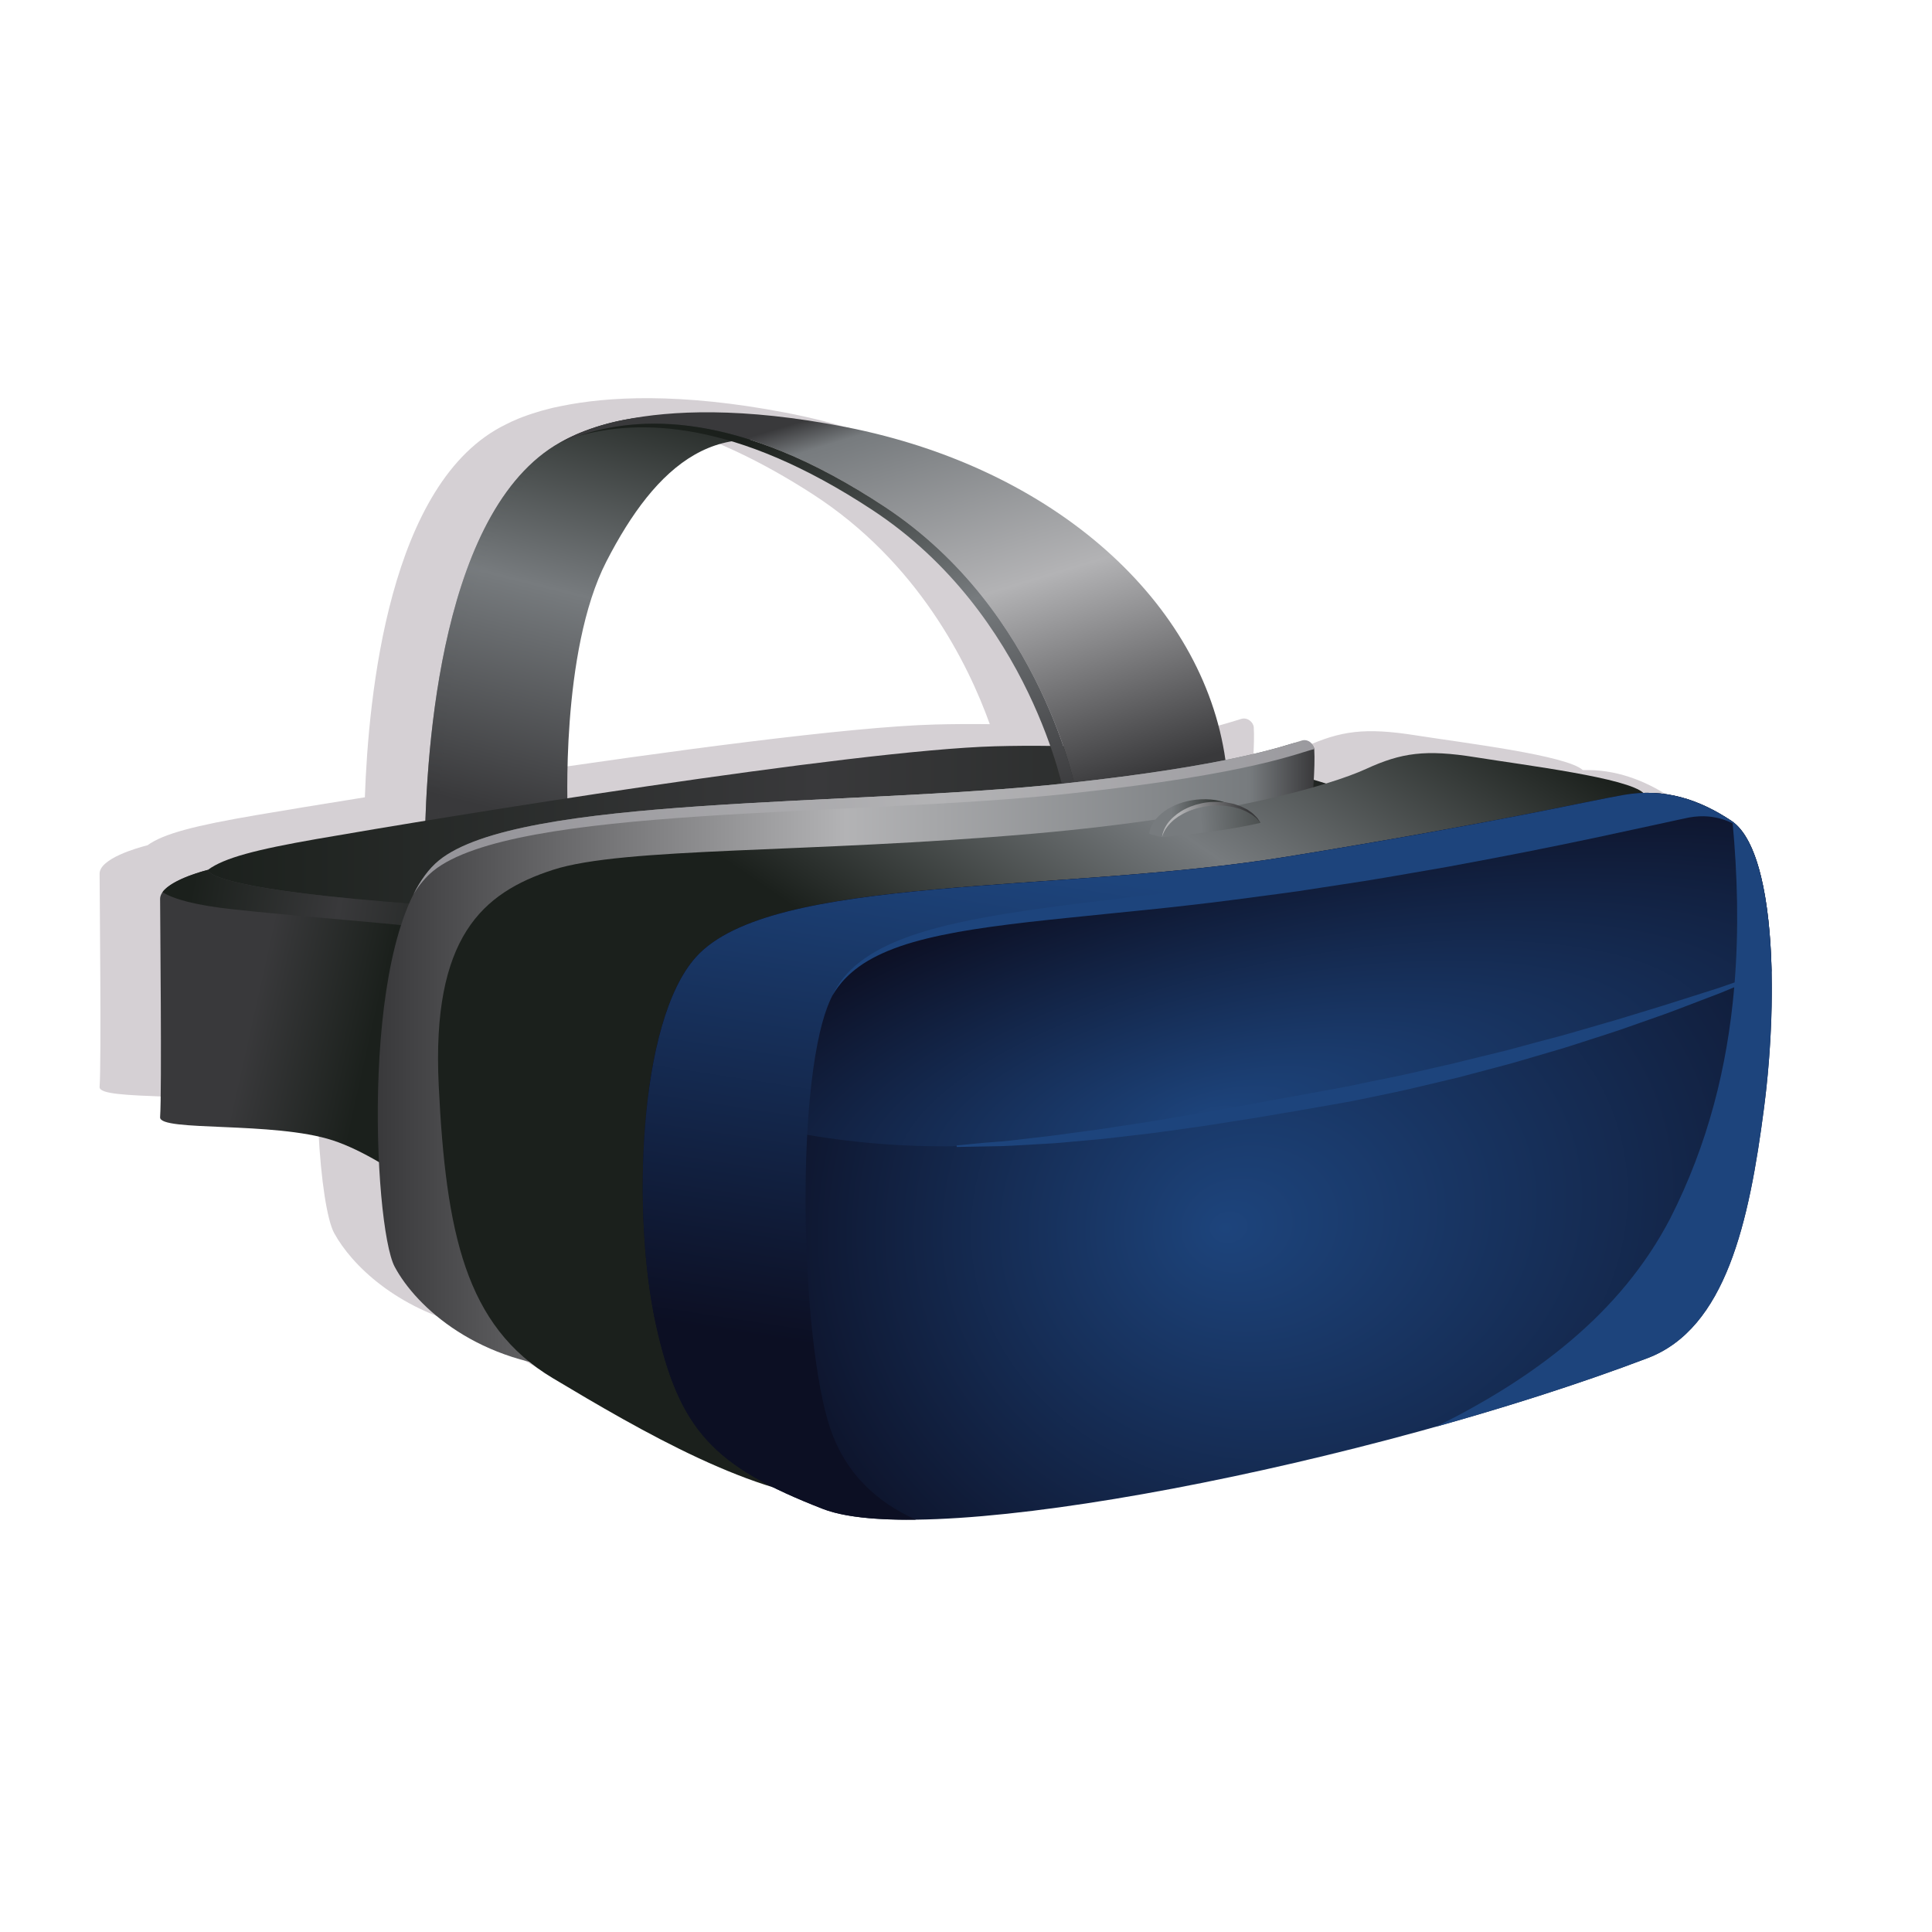 <?xml version="1.0" encoding="utf-8"?>
<!-- Generator: Adobe Illustrator 27.5.0, SVG Export Plug-In . SVG Version: 6.00 Build 0)  -->
<svg version="1.1" xmlns="http://www.w3.org/2000/svg" xmlns:xlink="http://www.w3.org/1999/xlink" x="0px" y="0px"
	 viewBox="0 0 500 500" style="enable-background:new 0 0 500 500;" xml:space="preserve">
<g id="BACKGROUND">
</g>
<g id="OBJECTS">
	<path style="fill:#D5D0D4;" d="M442.188,266.383c0.014-0.176,0.027-0.352,0.041-0.527c0.213-2.809,0.375-5.631,0.486-8.447
		c0-0.016,0.002-0.033,0.002-0.051c0.17-4.343,0.215-8.659,0.119-12.84c0.041-0.018,0.072-0.03,0.072-0.03l-0.078-0.181
		c-0.002-0.032-0.002-0.065-0.004-0.098c-0.025-1.001-0.059-1.996-0.1-2.981c-0.008-0.163-0.014-0.325-0.022-0.488
		c-0.045-1.004-0.1-1.999-0.162-2.982c-0.002-0.024-0.002-0.047-0.004-0.072c-0.031-0.475-0.064-0.947-0.1-1.416
		c-0.016-0.209-0.033-0.418-0.049-0.626c-0.059-0.744-0.123-1.48-0.193-2.207c-0.023-0.246-0.047-0.492-0.072-0.736
		c-0.041-0.415-0.084-0.828-0.131-1.237c-0.053-0.473-0.109-0.941-0.168-1.407c-0.051-0.413-0.105-0.821-0.162-1.227
		c-0.043-0.321-0.09-0.639-0.135-0.955c-0.068-0.46-0.139-0.916-0.211-1.366c-0.064-0.399-0.131-0.796-0.199-1.188
		c-0.053-0.3-0.107-0.597-0.162-0.892c-0.094-0.492-0.188-0.979-0.287-1.457c-0.057-0.271-0.115-0.537-0.174-0.804
		c-0.086-0.392-0.176-0.779-0.268-1.161c-0.053-0.221-0.104-0.445-0.158-0.663c-0.131-0.518-0.266-1.024-0.406-1.521
		c-0.055-0.197-0.111-0.39-0.168-0.583c-0.133-0.455-0.271-0.902-0.412-1.337c-0.049-0.15-0.1-0.297-0.148-0.445
		c-0.148-0.439-0.303-0.867-0.461-1.286c-0.055-0.148-0.111-0.296-0.168-0.44c-0.182-0.463-0.369-0.913-0.563-1.348
		c-0.049-0.113-0.102-0.221-0.152-0.332c-0.182-0.393-0.367-0.773-0.557-1.141c-0.039-0.073-0.074-0.149-0.113-0.222
		c-0.219-0.411-0.445-0.8-0.678-1.176c-0.059-0.093-0.117-0.186-0.176-0.277c-0.236-0.373-0.48-0.73-0.732-1.066
		c-0.035-0.047-0.072-0.091-0.109-0.138c-0.236-0.307-0.479-0.597-0.729-0.872c-0.051-0.056-0.1-0.114-0.15-0.169
		c-0.271-0.288-0.551-0.555-0.836-0.804c-0.061-0.053-0.121-0.103-0.182-0.154c-0.299-0.248-0.602-0.482-0.916-0.686
		c-7-4.538-14.428-7.297-22.773-7.05c-4.203-3.831-30.459-6.985-43.402-9.018c-13.021-2.045-19.25-1.134-28.371,2.954
		c-2.283,1.024-5.721,2.295-10.367,3.693c-1.037-0.326-2.088-0.643-3.148-0.948c0.152-2.663,0.256-5.669,0.119-7.752
		c0-0.001,0-0.003,0-0.004l0,0c-0.084-1.266-1.58-2.672-3.234-2.171c-0.748,0.226-1.701,0.526-2.902,0.884
		c-0.1,0.029-0.197,0.06-0.301,0.089c-0.158,0.047-0.324,0.096-0.492,0.145c-0.1,0.029-0.195,0.057-0.297,0.087
		c-0.264,0.076-0.537,0.154-0.822,0.234c-0.072,0.021-0.152,0.044-0.229,0.064c-0.221,0.062-0.443,0.124-0.676,0.189
		c-0.121,0.033-0.248,0.067-0.371,0.101c-0.201,0.055-0.404,0.109-0.613,0.166c-0.139,0.037-0.279,0.074-0.422,0.112
		c-0.209,0.055-0.422,0.111-0.641,0.168c-0.15,0.039-0.301,0.078-0.455,0.117c-0.227,0.059-0.459,0.118-0.695,0.177
		c-0.16,0.04-0.316,0.08-0.48,0.12c-0.246,0.062-0.502,0.124-0.76,0.187c-0.164,0.04-0.324,0.079-0.492,0.12
		c-0.402,0.097-0.814,0.195-1.24,0.294c-0.023,0.005-0.045,0.011-0.068,0.016c-0.449,0.104-0.916,0.211-1.393,0.318
		c-0.176,0.04-0.359,0.08-0.537,0.12c-0.32,0.071-0.643,0.143-0.975,0.215c-0.199,0.043-0.406,0.087-0.609,0.131
		c-0.324,0.069-0.652,0.139-0.988,0.21c-0.225,0.047-0.451,0.094-0.682,0.141c-0.334,0.07-0.678,0.14-1.023,0.21
		c-0.234,0.047-0.469,0.095-0.707,0.142c-0.285,0.058-0.582,0.115-0.877,0.173c-5.803-39.935-44.234-73.835-98.167-84.186
		c-27.523-5.282-46.217-4.13-57.944-1.738c-0.689,0.131-1.38,0.272-2.073,0.43c-0.192,0.044-0.385,0.094-0.577,0.141
		c-0.749,0.179-1.499,0.375-2.25,0.586c-0.186,0.052-0.371,0.1-0.557,0.155c-0.271,0.079-0.543,0.166-0.814,0.249
		c-3.964,1.185-6.647,2.405-8.189,3.22c-0.004,0.003-0.009,0.005-0.013,0.006c-30.286,14.7-35.558,70.271-36.478,96.493
		c-11.778,1.879-21.602,3.503-28.148,4.62c-15.839,2.703-23.963,4.788-28.13,7.808c0-0.002,0.001-0.003,0.001-0.003
		s-0.031,0.008-0.075,0.019c-0.015,0.003-0.016,0.004-0.038,0.009c-0.064,0.016-0.155,0.039-0.271,0.069
		c-0.012,0.003-0.022,0.005-0.035,0.009c-2.145,0.557-11.954,3.318-11.954,7.234c0,4.398,0.478,48.484,0,55.209
		c-0.264,3.713,29.444,0.978,44.722,5.863c3.815,1.219,7.911,3.199,11.909,5.482c0.647,12.895,2.263,23.145,4.075,26.467
		c4.559,8.352,16.256,19.58,34.834,24.035c1.876,1.479,3.901,2.861,6.094,4.141c16.813,9.822,37.868,21.914,57.09,27.623
		c3.76,1.826,7.984,3.604,12.775,5.428c0.396,0.152,0.815,0.293,1.246,0.432c0.13,0.041,0.264,0.082,0.396,0.123
		c0.323,0.098,0.654,0.191,0.994,0.283c0.142,0.037,0.282,0.076,0.426,0.111c0.46,0.119,0.931,0.232,1.42,0.336
		c0.02,0.004,0.039,0.008,0.059,0.014c0.498,0.107,1.016,0.203,1.544,0.297c0.165,0.031,0.335,0.06,0.503,0.088
		c0.396,0.066,0.801,0.131,1.213,0.191c0.176,0.023,0.35,0.051,0.529,0.074c0.559,0.078,1.128,0.148,1.713,0.215
		c0.019,0.002,0.036,0.004,0.055,0.006c0.605,0.066,1.229,0.125,1.863,0.18c0.19,0.019,0.384,0.033,0.577,0.049
		c0.477,0.039,0.961,0.072,1.453,0.103c0.196,0.014,0.391,0.027,0.59,0.037c0.669,0.041,1.348,0.076,2.044,0.103
		c0.003,0,0.007,0,0.01,0c0.706,0.029,1.429,0.049,2.162,0.065c0.203,0.008,0.409,0.012,0.614,0.014
		c0.561,0.01,1.13,0.016,1.706,0.02c0.208,0.002,0.414,0.004,0.623,0.004c0.773,0.002,1.553,0,2.351-0.01c-0.001,0-0.001,0-0.001,0
		c37.266-0.455,101.949-13.232,155.943-29.666c0.119-0.037,0.236-0.074,0.355-0.107c2.164-0.66,4.309-1.33,6.436-1.998
		c0.232-0.076,0.465-0.148,0.697-0.219c2.053-0.65,4.088-1.309,6.102-1.969c0.281-0.092,0.562-0.184,0.844-0.277
		c1.986-0.652,3.955-1.31,5.896-1.973c0.268-0.092,0.533-0.184,0.801-0.275c1.961-0.67,3.902-1.346,5.814-2.023
		c0.191-0.068,0.377-0.137,0.566-0.203c1.994-0.711,3.965-1.424,5.898-2.143c20.268-7.518,26.313-34.359,30.158-63.352
		c0.166-1.242,0.316-2.5,0.463-3.764c0.033-0.277,0.065-0.553,0.096-0.832C441.73,271.682,441.98,269.042,442.188,266.383z
		 M141.277,140.763c8.481-16.113,18.734-28.141,32.444-30.374c10.636,3.124,22.771,8.584,36.529,17.45
		c27.361,17.634,40.32,44.014,45.908,59.573c-5.031-0.065-9.818-0.026-14.241,0.091c-22.103,0.586-69.523,6.969-110.745,13.145
		C131.019,189.837,131.528,159.286,141.277,140.763z"/>
	<g>
		<g>
			
				<linearGradient id="SVGID_00000024002693461587012810000012195929850200425138_" gradientUnits="userSpaceOnUse" x1="146.207" y1="214.124" x2="175.184" y2="98.783">
				<stop  offset="0" style="stop-color:#39393B"/>
				<stop  offset="0.498" style="stop-color:#777B7E"/>
				<stop  offset="0.998" style="stop-color:#1B201C"/>
			</linearGradient>
			<path style="fill:url(#SVGID_00000024002693461587012810000012195929850200425138_);" d="M109.935,218.136l37-7.515
				c0,0-2-41.985,10-65.319c12.752-24.795,29.5-40.166,56-26.166c0,0-33.714-21.702-66.374-5.479
				C113.901,129.881,110.329,194.751,109.935,218.136z"/>
			
				<linearGradient id="SVGID_00000148627510466434079680000015005980506182997640_" gradientUnits="userSpaceOnUse" x1="126.695" y1="209.222" x2="155.672" y2="93.881">
				<stop  offset="0" style="stop-color:#39393B"/>
				<stop  offset="0.498" style="stop-color:#777B7E"/>
				<stop  offset="0.998" style="stop-color:#1B201C"/>
			</linearGradient>
			<path style="opacity:0.5;fill:url(#SVGID_00000148627510466434079680000015005980506182997640_);" d="M149.987,113.658
				c8.233-4.09,16.532-5.765,24.342-5.99c-8.785-0.212-18.318,1.295-27.769,5.99c-32.66,16.223-36.231,81.094-36.626,104.479
				l3.44-0.699C113.828,193.492,117.644,129.724,149.987,113.658z"/>
		</g>
		
			<linearGradient id="SVGID_00000152984440728767291850000015398420668762347909_" gradientUnits="userSpaceOnUse" x1="49.435" y1="235.324" x2="376.435" y2="235.324">
			<stop  offset="0" style="stop-color:#1B201C"/>
			<stop  offset="0.495" style="stop-color:#39393B"/>
			<stop  offset="1" style="stop-color:#1B201C"/>
		</linearGradient>
		<path style="fill:url(#SVGID_00000152984440728767291850000015398420668762347909_);" d="M49.435,238.636c0-13,1-16,32.5-21.5
			s138.779-23,175.639-24c36.861-1,98.861,3.5,118.861,30l-6.5,54.501l-318-5.732L49.435,238.636z"/>
		<g>
			
				<linearGradient id="SVGID_00000144317104907554875720000016875369173693756074_" gradientUnits="userSpaceOnUse" x1="34.553" y1="255.866" x2="96.092" y2="269.603">
				<stop  offset="0" style="stop-color:#39393B"/>
				<stop  offset="0.498" style="stop-color:#39393B"/>
				<stop  offset="0.998" style="stop-color:#1B201C"/>
			</linearGradient>
			<path style="fill:url(#SVGID_00000144317104907554875720000016875369173693756074_);" d="M132.435,235.323
				c0,0-20.063-0.797-40.5-2.687c-39.325-3.636-38.129-7.512-38.129-7.512s-12.371,3.012-12.371,7.512s0.478,49.618,0,56.501
				c-0.264,3.799,29.444,1,44.722,6s35.055,22.465,35.055,22.465L132.435,235.323z"/>
			
				<linearGradient id="SVGID_00000148662874302761355470000015360645485332385932_" gradientUnits="userSpaceOnUse" x1="50.083" y1="227.152" x2="126.458" y2="240.889">
				<stop  offset="0" style="stop-color:#1B201C"/>
				<stop  offset="0.495" style="stop-color:#39393B"/>
				<stop  offset="1" style="stop-color:#1B201C"/>
			</linearGradient>
			<path style="fill:url(#SVGID_00000148662874302761355470000015360645485332385932_);" d="M131.378,243.067l1.056-7.744
				c0,0-20.063-0.797-40.5-2.687c-39.325-3.636-38.129-7.512-38.129-7.512s-9.238,2.252-11.745,5.769
				c2.886,1.808,8.502,3.381,18.207,4.43C86.893,238.202,112.489,239.466,131.378,243.067z"/>
		</g>
		<g>
			
				<linearGradient id="SVGID_00000178917912510596300050000015045137840791921310_" gradientUnits="userSpaceOnUse" x1="249.478" y1="214.798" x2="216.523" y2="106.276">
				<stop  offset="0" style="stop-color:#39393B"/>
				<stop  offset="0.5" style="stop-color:#B3B3B5"/>
				<stop  offset="0.931" style="stop-color:#777B7E"/>
				<stop  offset="1" style="stop-color:#39393B"/>
			</linearGradient>
			<path style="fill:url(#SVGID_00000178917912510596300050000015045137840791921310_);" d="M317.155,196.745
				c0,0-19.486,9.411-38.582,8.436c0,0-8.703-47.045-49.639-74.045c-42.04-27.728-69-23-84-16.5c0,0,20.088-14.696,74.044-4.098
				C272.935,121.136,311.376,155.854,317.155,196.745z"/>
			
				<linearGradient id="SVGID_00000060738077868929082900000014634413833717012617_" gradientUnits="userSpaceOnUse" x1="244.544" y1="216.318" x2="211.59" y2="107.796">
				<stop  offset="0" style="stop-color:#39393B"/>
				<stop  offset="0.498" style="stop-color:#777B7E"/>
				<stop  offset="0.998" style="stop-color:#1B201C"/>
			</linearGradient>
			<path style="fill:url(#SVGID_00000060738077868929082900000014634413833717012617_);" d="M278.573,205.181
				c0,0-8.703-47.045-49.639-74.045c-38.097-25.127-63.81-23.602-79.46-18.257c15.859-4.488,40.693-4.376,76.433,19.197
				c40.936,27,49.639,74.045,49.639,74.045c10.35,0.528,20.807-1.994,28.221-4.415C296.673,203.79,287.581,205.641,278.573,205.181z
				"/>
		</g>
		<g>
			
				<linearGradient id="SVGID_00000129919962328228023540000010329126839110070156_" gradientUnits="userSpaceOnUse" x1="97.765" y1="273.196" x2="340.192" y2="273.196">
				<stop  offset="0" style="stop-color:#39393B"/>
				<stop  offset="0.5" style="stop-color:#B3B3B5"/>
				<stop  offset="0.931" style="stop-color:#777B7E"/>
				<stop  offset="1" style="stop-color:#39393B"/>
			</linearGradient>
			<path style="fill:url(#SVGID_00000129919962328228023540000010329126839110070156_);" d="M339.571,207.839
				c0,0,0.858-9.272,0.557-13.962c-0.082-1.299-2.211-2.525-5.873-1.401c-6.84,2.1-22.375,6.344-58.402,10.247
				c-55.81,6.046-141.62,3.024-162.316,19.999s-16.976,94.645-11.395,105.11c5.581,10.465,21.859,25.348,48.37,26.512
				c26.511,1.162,155.109-71.625,155.109-71.625L339.571,207.839z"/>
			
				<linearGradient id="SVGID_00000071539729402791450020000008806920898675505835_" gradientUnits="userSpaceOnUse" x1="126.843" y1="221.753" x2="358.761" y2="190.067">
				<stop  offset="0" style="stop-color:#96959A"/>
				<stop  offset="0.499" style="stop-color:#B3B3B5"/>
				<stop  offset="1" style="stop-color:#96959A"/>
			</linearGradient>
			<path style="fill:url(#SVGID_00000071539729402791450020000008806920898675505835_);" d="M112.12,225.393
				c20.975-16.976,107.936-13.953,164.496-19.999c48.135-5.145,60.174-10.884,63.512-11.52c-0.084-1.295-1.58-2.735-3.234-2.222
				c-5.078,1.574-19.318,6.552-61.041,11.072c-55.81,6.046-141.62,3.024-162.316,19.999c-2.519,2.066-4.674,5.037-6.51,8.67
				C108.534,228.962,110.225,226.926,112.12,225.393z"/>
		</g>
		
			<linearGradient id="SVGID_00000054983950258041019640000003636457301387127229_" gradientUnits="userSpaceOnUse" x1="268.325" y1="277.651" x2="350.743" y2="156.772">
			<stop  offset="0" style="stop-color:#1B201C"/>
			<stop  offset="0.494" style="stop-color:#777B7E"/>
			<stop  offset="1" style="stop-color:#1B201C"/>
		</linearGradient>
		<path style="fill:url(#SVGID_00000054983950258041019640000003636457301387127229_);" d="M143.069,225.124
			c-18.209,5.918-31.394,17.365-29.533,55.736c1.86,38.369,6.976,62.322,29.533,75.809c22.557,13.488,52.753,31.16,75.909,31.627
			c23.156,0.465,201.288-80.229,201.288-80.229s9.068-98.832,5.115-102.786s-30.463-7.208-43.486-9.302
			c-13.022-2.093-19.25-1.16-28.371,3.023c-9.119,4.183-36.633,12.413-86.043,16.744
			C209.113,220.862,161.44,219.154,143.069,225.124z"/>
		<g>
			<g>
				
					<linearGradient id="SVGID_00000005244791460343228570000005309494336909068422_" gradientUnits="userSpaceOnUse" x1="297.374" y1="211.747" x2="318.825" y2="211.747">
					<stop  offset="0.27" style="stop-color:#777B7E"/>
					<stop  offset="0.998" style="stop-color:#1B201C"/>
				</linearGradient>
				<path style="fill:url(#SVGID_00000005244791460343228570000005309494336909068422_);" d="M312.974,208.071
					c2.066-0.217,4.049-0.091,5.852,0.299c-2.514-1.215-5.734-1.786-9.176-1.424c-6.514,0.684-11.582,4.447-12.275,8.78
					c0.094,0.181,3.342,0.93,3.342,0.93C301.53,212.404,306.558,208.745,312.974,208.071z"/>
			</g>
			
				<linearGradient id="SVGID_00000092418991974600137370000017140285215069042351_" gradientUnits="userSpaceOnUse" x1="298.543" y1="212.981" x2="343.483" y2="209.611">
				<stop  offset="0.27" style="stop-color:#777B7E"/>
				<stop  offset="0.998" style="stop-color:#1B201C"/>
			</linearGradient>
			<path style="fill:url(#SVGID_00000092418991974600137370000017140285215069042351_);" d="M312.974,208.071
				c-6.416,0.674-11.443,4.333-12.258,8.585c6.555-0.589,17.234-1.764,25.516-3.706
				C324.097,209.531,318.847,207.454,312.974,208.071z"/>
			
				<linearGradient id="SVGID_00000042698902422367718270000017317889512840401586_" gradientUnits="userSpaceOnUse" x1="300.012" y1="215.882" x2="322.716" y2="209.169">
				<stop  offset="0.265" style="stop-color:#B3B3B5"/>
				<stop  offset="0.994" style="stop-color:#39393B"/>
			</linearGradient>
			<path style="fill:url(#SVGID_00000042698902422367718270000017317889512840401586_);" d="M326.231,212.949
				c0,0-0.322-0.358-0.887-0.985c-0.275-0.32-0.711-0.588-1.143-0.954c-0.441-0.356-1.059-0.615-1.643-0.994
				c-0.32-0.147-0.666-0.276-1.016-0.423c-0.35-0.145-0.707-0.306-1.105-0.389c-0.389-0.104-0.789-0.21-1.197-0.318
				c-0.41-0.093-0.844-0.139-1.275-0.215c-0.859-0.189-1.777-0.141-2.693-0.217c-0.459-0.004-0.924,0.044-1.389,0.064
				c-0.48,0.026-0.914,0.039-1.396,0.124c-0.967,0.108-1.83,0.313-2.736,0.549c-0.879,0.269-1.746,0.543-2.541,0.917
				c-0.805,0.35-1.539,0.771-2.225,1.193c-0.664,0.452-1.275,0.912-1.772,1.408c-0.26,0.24-0.488,0.486-0.693,0.731
				c-0.225,0.232-0.406,0.477-0.572,0.71c-0.182,0.225-0.315,0.458-0.44,0.673c-0.135,0.212-0.242,0.415-0.32,0.607
				c-0.182,0.374-0.297,0.682-0.361,0.898c-0.072,0.214-0.111,0.328-0.111,0.328s0.02-0.119,0.059-0.341
				c0.035-0.225,0.086-0.556,0.232-0.957c0.059-0.207,0.143-0.427,0.254-0.66c0.103-0.237,0.215-0.495,0.373-0.749
				c0.285-0.525,0.668-1.093,1.174-1.632c0.486-0.559,1.092-1.087,1.758-1.613c0.685-0.495,1.43-1.004,2.27-1.393
				c0.826-0.417,1.719-0.764,2.646-1.048c0.918-0.256,1.93-0.499,2.871-0.612c0.467-0.078,0.994-0.095,1.473-0.114
				c0.488-0.015,0.977-0.058,1.461-0.048c0.967,0.08,1.926,0.092,2.826,0.315c0.451,0.099,0.904,0.153,1.328,0.289
				c0.42,0.144,0.832,0.286,1.232,0.423c0.406,0.118,0.773,0.313,1.129,0.49c0.355,0.18,0.703,0.34,1.025,0.518
				c0.602,0.433,1.188,0.768,1.611,1.202c0.416,0.438,0.824,0.771,1.061,1.119C325.964,212.547,326.231,212.949,326.231,212.949z"/>
		</g>
		<g>
			
				<radialGradient id="SVGID_00000073712167409125058960000007720668316259547835_" cx="355.76" cy="310.106" r="171.118" fx="316.089" fy="310.27" gradientTransform="matrix(0.981 -0.193 0.161 0.817 -43.18 125.329)" gradientUnits="userSpaceOnUse">
				<stop  offset="0" style="stop-color:#1D447C"/>
				<stop  offset="0.999" style="stop-color:#0C0F23"/>
			</radialGradient>
			<path style="fill:url(#SVGID_00000073712167409125058960000007720668316259547835_);" d="M180.165,247.636
				c-15.257,16.872-16.483,67.583-10.439,95.056c6.044,27.471,14.989,36.813,43.209,47.801
				c28.22,10.99,142.197-11.969,213.445-39.01c20.268-7.693,26.313-35.164,30.158-64.836c3.846-29.67,2.756-66.777-8.467-74.223
				c-8.375-5.556-17.357-8.524-27.797-6.711c-10.439,1.813-33.646,7.303-86.98,15.971
				C273.556,231.393,199.646,226.093,180.165,247.636z"/>
			
				<radialGradient id="SVGID_00000059306341888586143590000013575089487590307201_" cx="361.777" cy="279.243" r="213.717" fx="312.229" fy="279.448" gradientTransform="matrix(0.983 -0.186 0.063 0.333 -11.278 253.766)" gradientUnits="userSpaceOnUse">
				<stop  offset="0" style="stop-color:#1D447C"/>
				<stop  offset="0.999" style="stop-color:#0C0F23"/>
			</radialGradient>
			<path style="fill:url(#SVGID_00000059306341888586143590000013575089487590307201_);" d="M247.601,296.637
				c33.999,0,68.666-6,101.999-12c36.904-7.176,73.801-18.311,108.887-33.367c-0.44-18.42-3.504-34.26-10.416-38.846
				c-8.375-5.556-17.357-8.524-27.797-6.711c-10.439,1.813-33.646,7.303-86.98,15.971c-59.738,9.709-133.647,4.409-153.129,25.952
				c-6.435,7.117-10.365,20.257-12.316,35.128C193.357,291.895,219.222,297.094,247.601,296.637z"/>
			
				<linearGradient id="SVGID_00000160912220919763454420000004641441695927465888_" gradientUnits="userSpaceOnUse" x1="311.315" y1="231.227" x2="291.429" y2="360.773">
				<stop  offset="0" style="stop-color:#1D447C"/>
				<stop  offset="0.999" style="stop-color:#0C0F23"/>
			</linearGradient>
			<path style="fill:url(#SVGID_00000160912220919763454420000004641441695927465888_);" d="M214.935,369.887
				c-7.87-22.893-9.5-93,0.5-112.25c10-19.251,45.75-19.501,100-26.244c54.25-6.743,108.75-18.007,121.5-20.124
				c5.318-0.883,9.545,0.516,12.67,2.444c-0.49-0.488-0.996-0.933-1.533-1.288c-8.375-5.556-17.357-8.524-27.797-6.711
				c-10.439,1.813-33.646,7.303-86.98,15.971c-59.738,9.709-133.647,4.409-153.129,25.952
				c-15.257,16.872-16.483,67.583-10.439,95.056c6.044,27.471,14.989,36.813,43.209,47.801c5.295,2.063,13.609,2.93,24.093,2.799
				C226.508,388.585,218.758,381.01,214.935,369.887z"/>
			<path style="fill:#1D447C;" d="M215.435,257.637c0,0,0.105-0.213,0.31-0.625c0.206-0.408,0.528-1.016,1.005-1.771
				c0.947-1.504,2.54-3.658,5.161-5.785c2.595-2.145,6.155-4.259,10.497-6.009c4.331-1.785,9.405-3.269,14.995-4.518
				c5.588-1.27,11.695-2.326,18.164-3.265c6.467-0.957,13.295-1.833,20.357-2.667c7.055-0.848,14.344-1.724,21.75-2.615
				c7.402-0.861,14.873-1.971,22.406-2.96l5.637-0.741c1.869-0.275,3.736-0.55,5.602-0.824c3.727-0.548,7.441-1.095,11.125-1.637
				c7.369-1.126,14.623-2.234,21.643-3.306c14.031-2.26,27.127-4.369,38.352-6.177c5.617-0.896,10.768-1.719,15.332-2.447
				c2.289-0.339,4.432-0.657,6.412-0.95c1.978-0.28,3.805-0.612,5.502-0.593c3.381,0.003,5.93,0.899,7.535,1.645
				c0.813,0.37,1.399,0.723,1.797,0.951c0.389,0.244,0.59,0.37,0.59,0.37s-0.207-0.116-0.607-0.34
				c-0.408-0.208-1.01-0.53-1.834-0.857c-1.629-0.661-4.184-1.412-7.469-1.25c-0.822,0.044-1.654,0.14-2.566,0.301
				c-0.895,0.19-1.83,0.388-2.805,0.595c-1.953,0.425-4.064,0.885-6.322,1.377c-4.52,0.974-9.617,2.072-15.18,3.27
				c-5.568,1.17-11.605,2.422-18.004,3.684c-6.4,1.25-13.158,2.542-20.156,3.829c-7.016,1.193-14.248,2.52-21.633,3.697
				c-3.699,0.568-7.426,1.14-11.166,1.715c-1.871,0.287-3.746,0.575-5.623,0.863l-5.633,0.776
				c-3.758,0.496-7.518,0.992-11.262,1.486c-3.736,0.505-7.521,0.941-11.217,1.369c-7.426,0.873-14.744,1.569-21.815,2.292
				c-7.068,0.732-13.9,1.393-20.355,2.132c-6.453,0.758-12.535,1.56-18.095,2.553c-5.553,1.013-10.593,2.199-14.909,3.692
				c-4.314,1.488-7.893,3.288-10.553,5.199c-2.668,1.904-4.419,3.853-5.47,5.271c-0.532,0.709-0.898,1.281-1.137,1.674
				C215.557,257.434,215.435,257.637,215.435,257.637z"/>
			<path style="fill:#1D447C;" d="M458.565,251.454l-0.082-0.191c-0.436-18.129-3.416-33.754-10.107-38.604
				c1.305,13.964,1.641,27.866,0.545,41.59c-1.236,0.432-2.563,0.893-4.01,1.396c-1.703,0.541-3.545,1.127-5.512,1.752
				c-3.939,1.236-8.354,2.689-13.211,4.143c-2.422,0.738-4.947,1.508-7.559,2.303c-2.621,0.76-5.332,1.545-8.117,2.352
				c-2.793,0.779-5.633,1.676-8.586,2.416c-2.951,0.746-5.941,1.59-8.992,2.41c-3.039,0.867-6.176,1.568-9.33,2.354
				c-1.578,0.385-3.168,0.771-4.764,1.162c-0.797,0.201-1.596,0.404-2.395,0.605c-0.803,0.184-1.605,0.369-2.412,0.553
				c-3.221,0.738-6.467,1.48-9.727,2.227c-3.26,0.746-6.619,1.361-9.932,2.049l-4.971,1.059l-0.527,0.113l-0.623,0.115l-1.246,0.228
				l-2.49,0.459c-3.316,0.607-6.619,1.213-9.896,1.813c-3.279,0.568-6.527,1.164-9.732,1.785c-3.207,0.574-6.377,1.141-9.496,1.697
				c-1.559,0.275-3.105,0.547-4.637,0.816c-1.535,0.24-3.053,0.492-4.553,0.756c-3.004,0.506-5.94,1.047-8.805,1.492
				c-2.867,0.434-5.656,0.855-8.354,1.264c-2.693,0.465-5.305,0.807-7.814,1.137c-2.51,0.342-4.918,0.639-7.205,0.98
				c-2.285,0.33-4.455,0.537-6.498,0.789c-4.084,0.475-7.656,0.932-10.625,1.105c-2.963,0.207-5.289,0.482-6.875,0.623
				c-1.586,0.152-2.432,0.234-2.432,0.234l0.008,0.4c0,0,3.389-0.064,9.32-0.18c2.967,0,6.564-0.246,10.693-0.483
				c2.063-0.133,4.264-0.213,6.572-0.41c2.31-0.209,4.738-0.428,7.272-0.658c5.074-0.389,10.535-1.145,16.328-1.797
				c2.893-0.357,5.852-0.807,8.885-1.221c3.031-0.414,6.127-0.857,9.264-1.371c3.139-0.498,6.332-1.004,9.563-1.516
				c3.225-0.547,6.49-1.1,9.781-1.656c3.287-0.576,6.6-1.156,9.926-1.738c1.666-0.301,3.322-0.57,5.004-0.898l4.979-1.025
				c3.314-0.715,6.643-1.352,9.932-2.129c3.289-0.779,6.564-1.555,9.814-2.326c0.813-0.191,1.623-0.385,2.432-0.576
				c0.805-0.213,1.605-0.426,2.406-0.637c1.6-0.424,3.191-0.846,4.773-1.264c3.158-0.853,6.301-1.619,9.342-2.551
				c3.051-0.895,6.051-1.773,8.988-2.633c2.945-0.836,5.771-1.826,8.555-2.697c2.77-0.906,5.482-1.732,8.072-2.631
				c2.588-0.91,5.086-1.789,7.486-2.633c4.818-1.635,9.152-3.357,13.016-4.826c1.93-0.74,3.736-1.432,5.406-2.07
				c1.221-0.508,2.34-0.971,3.408-1.414c-1.764,20.473-6.758,40.541-16.555,59.807c-12.887,24.783-35.275,41.369-60.584,53.914
				c19.457-5.447,38.221-11.48,54.697-17.734c20.268-7.693,26.313-35.164,30.158-64.836c1.469-11.328,2.213-23.732,1.951-35.162
				C458.534,251.466,458.565,251.454,458.565,251.454z"/>
		</g>
	</g>
</g>
</svg>
